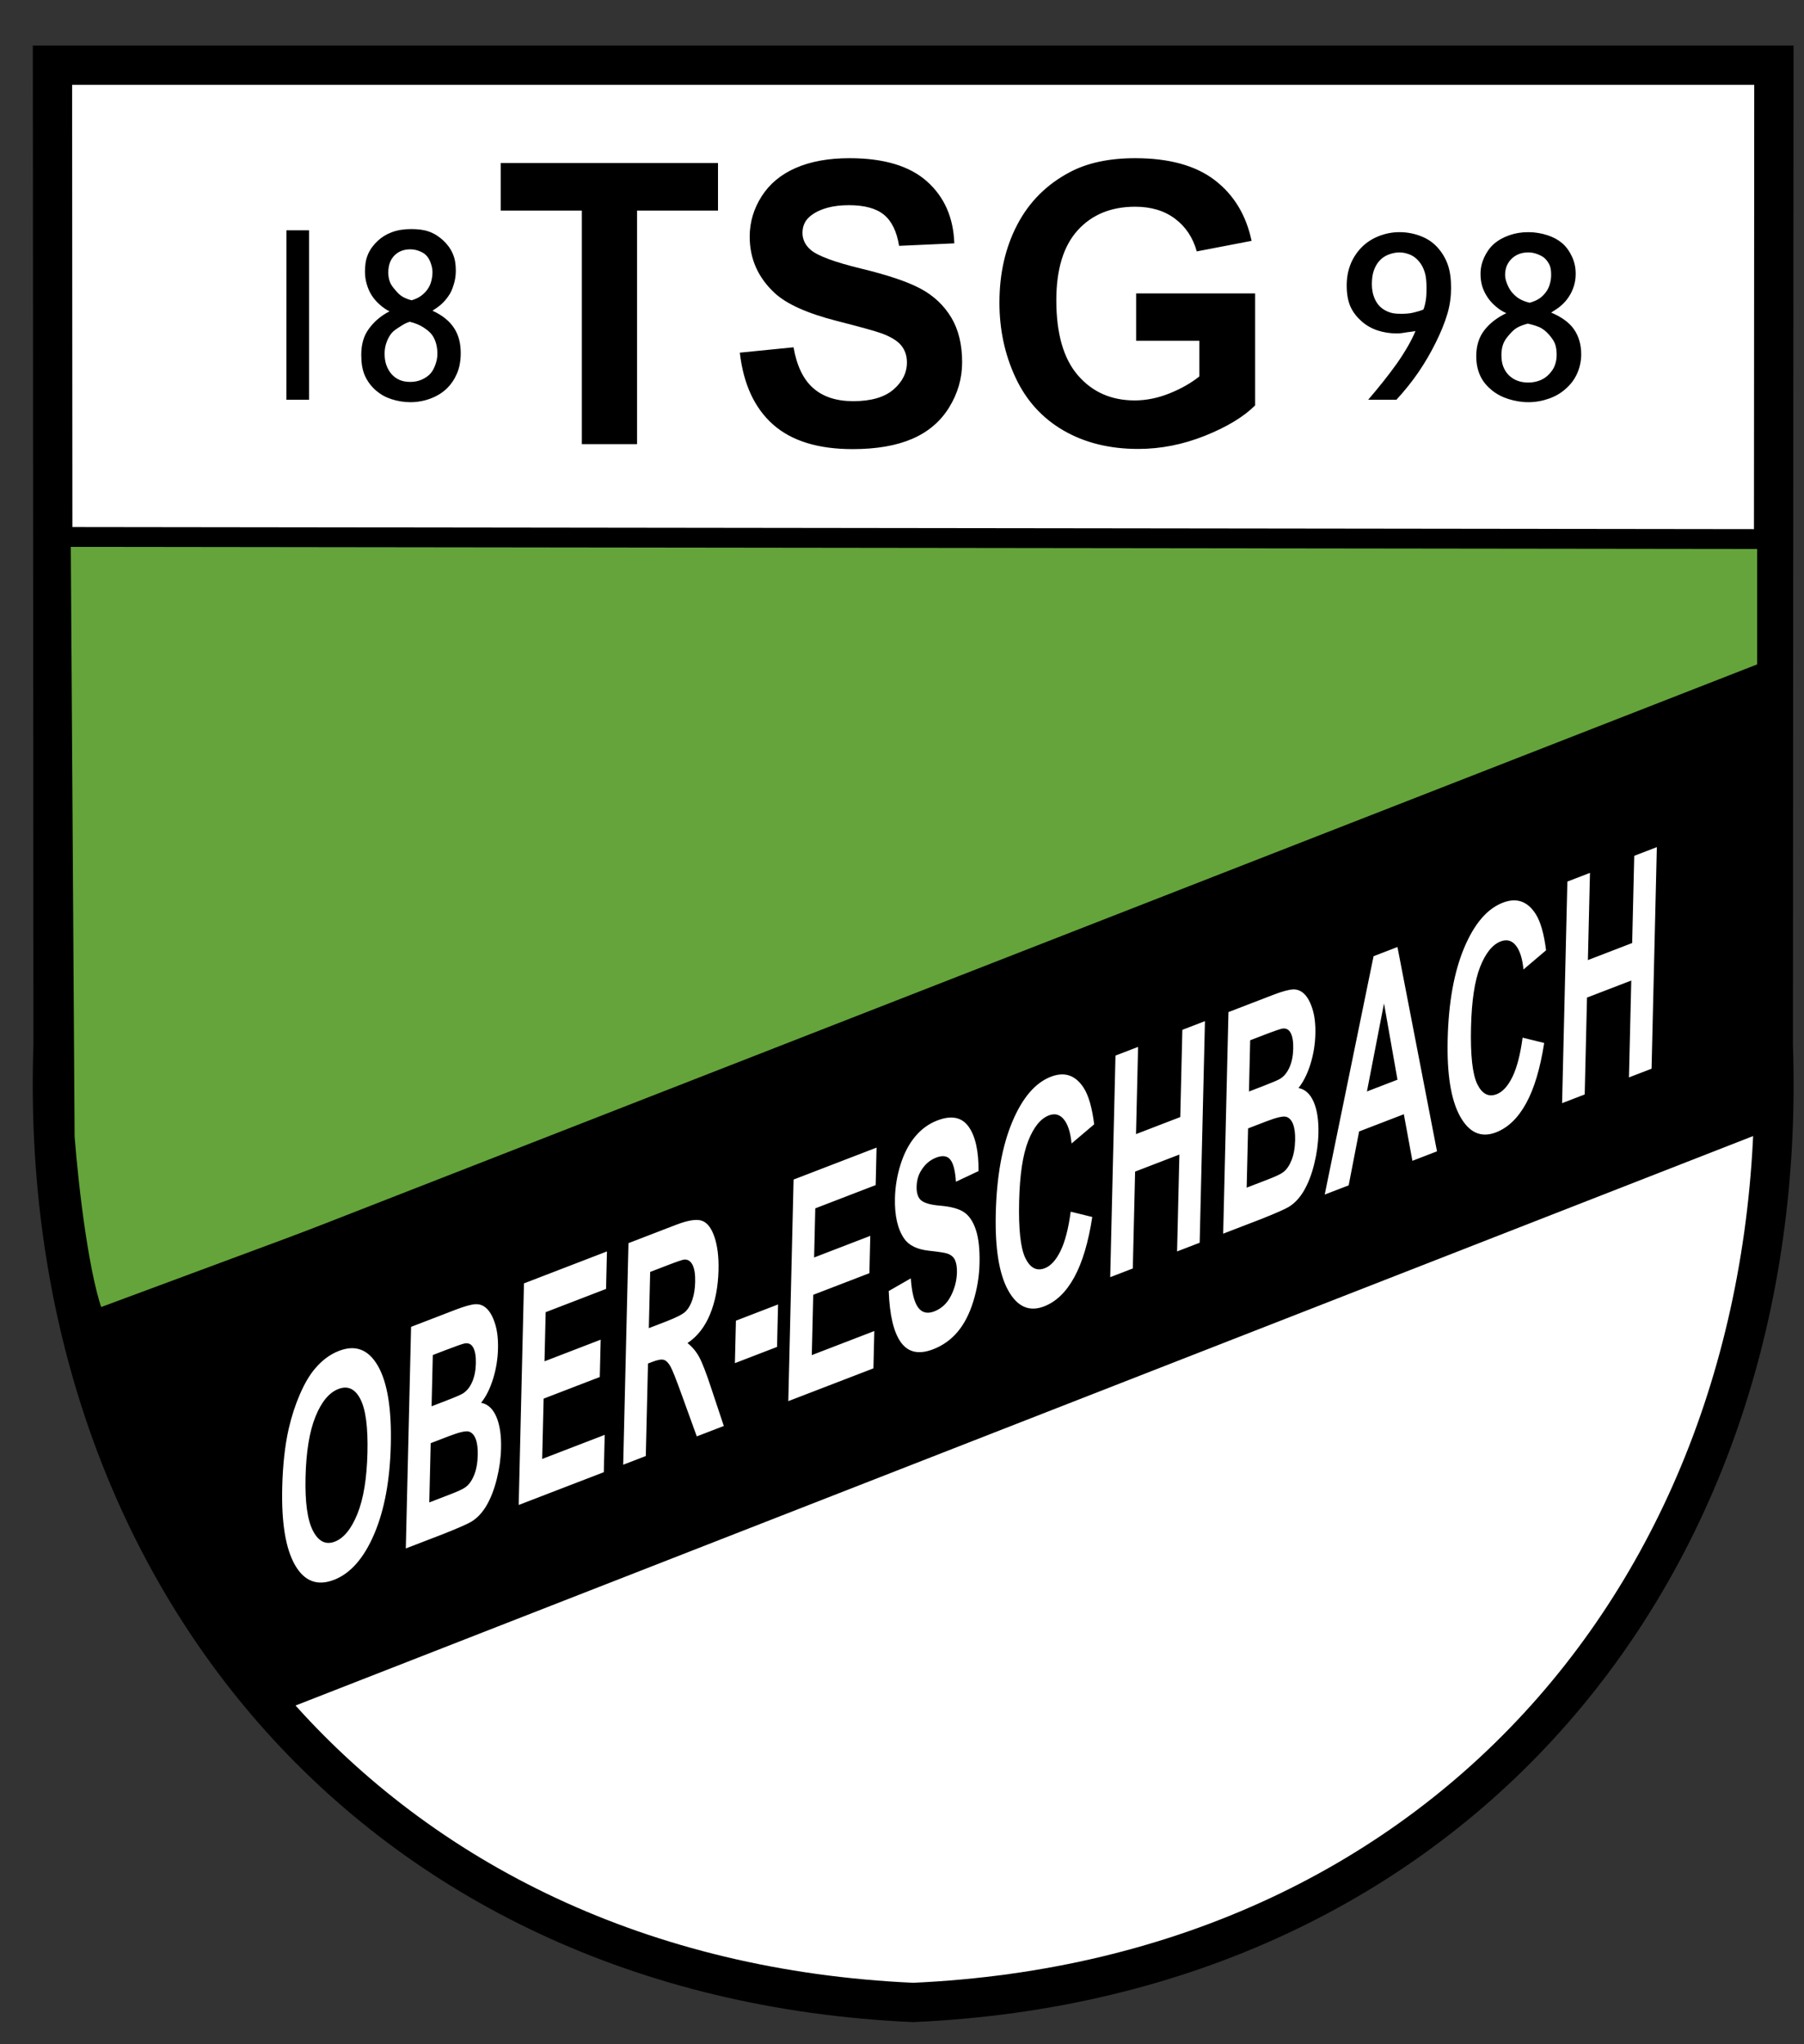 <?xml version="1.0" encoding="UTF-8" standalone="no"?>
<!DOCTYPE svg PUBLIC "-//W3C//DTD SVG 1.0//EN" "http://www.w3.org/TR/2001/REC-SVG-20010904/DTD/svg10.dtd">
<svg
   xmlns:dc="http://purl.org/dc/elements/1.1/"
   xmlns:cc="http://creativecommons.org/ns#"
   xmlns:rdf="http://www.w3.org/1999/02/22-rdf-syntax-ns#"
   xmlns:svg="http://www.w3.org/2000/svg"
   xmlns="http://www.w3.org/2000/svg"
   version="1.0"
   width="100%"
   height="100%"
   id="svg2437"
   viewBox="0 0 150 170">
  <rect x="0" y="0" width="150" height="170" fill="#333333" stroke="none"/>
  <g
     transform="matrix(1.5,0,0,1.5,-194.953,-257.269)"
     id="layer1">
    <g
       transform="matrix(1.089,0,0,1.089,-42.384,-55.673)"
       id="g2415">
      <path
         d="M 204.75,310.562 C 232.291,309.328 249.447,288.382 248.531,261.812 L 248.562,211.938 L 160.938,211.938 L 160.969,261.812 C 160.053,288.382 177.209,309.328 204.75,310.562 z"
         id="koerper"
         style="opacity:1;fill:#ffffff;fill-opacity:1;stroke:#000000;stroke-width:2;stroke-linecap:round;stroke-miterlimit:4;stroke-dasharray:none;stroke-opacity:1" />
      <path
         d="M 161.362,235.954 L 161.56,266.498 C 161.767,269.193 162.334,273.982 163.12,275.808 L 248.214,244.219 L 248.214,236.062 L 161.362,235.954 z"
         id="gruen"
         style="opacity:1;fill:#64a43a;fill-opacity:1;stroke:#000000;stroke-width:1.01;stroke-linecap:round;stroke-miterlimit:4;stroke-dasharray:none;stroke-opacity:1" />
      <path
         d="M 247.132,243.826 L 162.639,276.818 C 164.429,283.645 167.594,289.772 171.986,294.805 L 247.132,265.442 L 247.132,243.826 z"
         id="diagonale"
         style="opacity:1;fill:#000000;fill-opacity:1;stroke:#000000;stroke-width:2.157;stroke-linecap:round;stroke-miterlimit:4;stroke-dasharray:none;stroke-opacity:1" />
      <path
         d="M 253.592,250.417 C 253.592,249.605 253.714,248.922 253.957,248.371 C 254.138,247.965 254.386,247.6 254.7,247.277 C 255.013,246.954 255.357,246.715 255.731,246.559 C 256.228,246.348 256.801,246.243 257.451,246.243 C 258.626,246.243 259.567,246.608 260.272,247.337 C 260.978,248.066 261.331,249.08 261.331,250.379 C 261.331,251.667 260.981,252.675 260.28,253.402 C 259.58,254.129 258.644,254.493 257.472,254.493 C 256.286,254.493 255.343,254.131 254.643,253.408 C 253.942,252.684 253.592,251.687 253.592,250.417 L 253.592,250.417 z M 255.252,250.363 C 255.252,251.266 255.461,251.951 255.878,252.417 C 256.295,252.883 256.825,253.116 257.467,253.116 C 258.109,253.116 258.636,252.885 259.048,252.423 C 259.46,251.96 259.665,251.266 259.665,250.341 C 259.665,249.427 259.465,248.745 259.064,248.295 C 258.663,247.845 258.131,247.62 257.467,247.62 C 256.803,247.62 256.268,247.848 255.862,248.303 C 255.455,248.758 255.252,249.445 255.252,250.363 L 255.252,250.363 z M 262.588,246.379 L 265.777,246.379 C 266.408,246.379 266.879,246.406 267.189,246.458 C 267.499,246.511 267.777,246.621 268.021,246.787 C 268.266,246.954 268.47,247.177 268.634,247.454 C 268.797,247.732 268.879,248.043 268.879,248.387 C 268.879,248.761 268.778,249.104 268.577,249.416 C 268.375,249.728 268.102,249.962 267.758,250.118 C 268.244,250.259 268.617,250.501 268.879,250.842 C 269.14,251.183 269.27,251.584 269.27,252.044 C 269.27,252.407 269.186,252.76 269.017,253.103 C 268.849,253.446 268.618,253.72 268.326,253.924 C 268.034,254.129 267.674,254.256 267.246,254.303 C 266.978,254.332 266.33,254.35 265.303,254.357 L 262.588,254.357 L 262.588,246.379 z M 264.199,247.707 L 264.199,249.552 L 265.254,249.552 C 265.882,249.552 266.272,249.543 266.424,249.525 C 266.7,249.492 266.917,249.397 267.075,249.239 C 267.232,249.081 267.311,248.874 267.311,248.616 C 267.311,248.369 267.243,248.169 267.107,248.015 C 266.971,247.86 266.769,247.767 266.5,247.734 C 266.341,247.716 265.882,247.707 265.124,247.707 L 264.199,247.707 z M 264.199,250.88 L 264.199,253.013 L 265.69,253.013 C 266.27,253.013 266.638,252.997 266.794,252.964 C 267.034,252.92 267.229,252.814 267.379,252.646 C 267.53,252.477 267.605,252.251 267.605,251.968 C 267.605,251.729 267.547,251.526 267.431,251.359 C 267.315,251.192 267.147,251.07 266.928,250.994 C 266.708,250.918 266.232,250.88 265.499,250.88 L 264.199,250.88 z M 270.636,254.357 L 270.636,246.379 L 276.552,246.379 L 276.552,247.729 L 272.247,247.729 L 272.247,249.498 L 276.252,249.498 L 276.252,250.842 L 272.247,250.842 L 272.247,253.013 L 276.704,253.013 L 276.704,254.357 L 270.636,254.357 z M 278.086,254.357 L 278.086,246.379 L 281.477,246.379 C 282.329,246.379 282.949,246.451 283.335,246.594 C 283.721,246.738 284.031,246.992 284.263,247.359 C 284.495,247.725 284.611,248.144 284.611,248.616 C 284.611,249.215 284.435,249.709 284.083,250.099 C 283.731,250.489 283.205,250.735 282.505,250.836 C 282.853,251.039 283.141,251.262 283.368,251.506 C 283.594,251.749 283.9,252.18 284.285,252.801 L 285.259,254.357 L 283.332,254.357 L 282.168,252.621 C 281.754,252.001 281.471,251.61 281.319,251.448 C 281.166,251.287 281.005,251.176 280.834,251.116 C 280.664,251.057 280.394,251.027 280.024,251.027 L 279.697,251.027 L 279.697,254.357 L 278.086,254.357 z M 279.697,249.753 L 280.889,249.753 C 281.662,249.753 282.144,249.721 282.336,249.655 C 282.529,249.59 282.679,249.478 282.788,249.318 C 282.897,249.158 282.951,248.959 282.951,248.719 C 282.951,248.451 282.88,248.234 282.736,248.069 C 282.593,247.904 282.391,247.8 282.13,247.756 C 281.999,247.738 281.607,247.729 280.954,247.729 L 279.697,247.729 L 279.697,249.753 z M 285.95,252.229 L 285.95,250.7 L 288.954,250.7 L 288.954,252.229 L 285.95,252.229 z M 289.857,254.357 L 289.857,246.379 L 295.773,246.379 L 295.773,247.729 L 291.468,247.729 L 291.468,249.498 L 295.473,249.498 L 295.473,250.842 L 291.468,250.842 L 291.468,253.013 L 295.925,253.013 L 295.925,254.357 L 289.857,254.357 z M 296.894,251.761 L 298.461,251.609 C 298.555,252.135 298.747,252.521 299.035,252.768 C 299.323,253.015 299.712,253.138 300.202,253.138 C 300.721,253.138 301.112,253.028 301.375,252.809 C 301.638,252.589 301.77,252.333 301.77,252.039 C 301.77,251.85 301.714,251.69 301.604,251.557 C 301.493,251.425 301.3,251.31 301.024,251.212 C 300.835,251.146 300.405,251.03 299.734,250.863 C 298.871,250.649 298.265,250.386 297.917,250.074 C 297.427,249.635 297.182,249.1 297.182,248.469 C 297.182,248.063 297.297,247.683 297.528,247.329 C 297.758,246.975 298.09,246.706 298.523,246.521 C 298.957,246.336 299.48,246.243 300.093,246.243 C 301.095,246.243 301.848,246.463 302.355,246.902 C 302.861,247.341 303.126,247.927 303.152,248.659 L 301.541,248.73 C 301.472,248.32 301.324,248.025 301.097,247.846 C 300.871,247.666 300.531,247.577 300.077,247.577 C 299.609,247.577 299.243,247.673 298.978,247.865 C 298.807,247.988 298.722,248.153 298.722,248.36 C 298.722,248.549 298.802,248.71 298.962,248.844 C 299.165,249.015 299.658,249.193 300.442,249.378 C 301.225,249.563 301.805,249.754 302.18,249.952 C 302.556,250.15 302.85,250.42 303.062,250.763 C 303.274,251.106 303.38,251.529 303.38,252.033 C 303.38,252.491 303.253,252.919 302.999,253.318 C 302.745,253.717 302.386,254.013 301.922,254.207 C 301.458,254.402 300.879,254.499 300.186,254.499 C 299.177,254.499 298.403,254.266 297.862,253.799 C 297.322,253.333 296.999,252.654 296.894,251.761 L 296.894,251.761 z M 309.851,251.424 L 311.413,251.919 C 311.173,252.79 310.775,253.437 310.218,253.859 C 309.661,254.282 308.955,254.493 308.098,254.493 C 307.039,254.493 306.168,254.131 305.486,253.408 C 304.804,252.684 304.463,251.694 304.463,250.439 C 304.463,249.111 304.806,248.08 305.492,247.345 C 306.177,246.611 307.079,246.243 308.196,246.243 C 309.172,246.243 309.965,246.532 310.575,247.108 C 310.937,247.45 311.209,247.939 311.391,248.578 L 309.796,248.959 C 309.702,248.545 309.505,248.219 309.206,247.979 C 308.907,247.74 308.543,247.62 308.115,247.62 C 307.523,247.62 307.044,247.832 306.675,248.257 C 306.307,248.681 306.123,249.369 306.123,250.319 C 306.123,251.328 306.304,252.046 306.667,252.474 C 307.03,252.902 307.502,253.116 308.082,253.116 C 308.51,253.116 308.878,252.98 309.187,252.708 C 309.495,252.436 309.717,252.008 309.851,251.424 L 309.851,251.424 z M 312.806,254.357 L 312.806,246.379 L 314.417,246.379 L 314.417,249.519 L 317.573,249.519 L 317.573,246.379 L 319.184,246.379 L 319.184,254.357 L 317.573,254.357 L 317.573,250.869 L 314.417,250.869 L 314.417,254.357 L 312.806,254.357 z M 320.86,246.379 L 324.049,246.379 C 324.68,246.379 325.151,246.406 325.461,246.458 C 325.771,246.511 326.049,246.621 326.294,246.787 C 326.538,246.954 326.742,247.177 326.906,247.454 C 327.069,247.732 327.151,248.043 327.151,248.387 C 327.151,248.761 327.05,249.104 326.849,249.416 C 326.647,249.728 326.374,249.962 326.03,250.118 C 326.516,250.259 326.889,250.501 327.151,250.842 C 327.412,251.183 327.542,251.584 327.542,252.044 C 327.542,252.407 327.458,252.76 327.289,253.103 C 327.121,253.446 326.89,253.72 326.598,253.924 C 326.306,254.129 325.946,254.256 325.518,254.303 C 325.25,254.332 324.602,254.35 323.575,254.357 L 320.86,254.357 L 320.86,246.379 z M 322.471,247.707 L 322.471,249.552 L 323.526,249.552 C 324.154,249.552 324.544,249.543 324.696,249.525 C 324.972,249.492 325.189,249.397 325.347,249.239 C 325.504,249.081 325.583,248.874 325.583,248.616 C 325.583,248.369 325.515,248.169 325.379,248.015 C 325.243,247.86 325.041,247.767 324.773,247.734 C 324.613,247.716 324.154,247.707 323.396,247.707 L 322.471,247.707 z M 322.471,250.88 L 322.471,253.013 L 323.962,253.013 C 324.542,253.013 324.91,252.997 325.066,252.964 C 325.306,252.92 325.501,252.814 325.651,252.646 C 325.802,252.477 325.877,252.251 325.877,251.968 C 325.877,251.729 325.819,251.526 325.703,251.359 C 325.587,251.192 325.419,251.07 325.2,250.994 C 324.98,250.918 324.504,250.88 323.771,250.88 L 322.471,250.88 z M 336.103,254.357 L 334.35,254.357 L 333.654,252.545 L 330.465,252.545 L 329.806,254.357 L 328.098,254.357 L 331.205,246.379 L 332.908,246.379 L 336.103,254.357 z M 333.137,251.201 L 332.037,248.24 L 330.96,251.201 L 333.137,251.201 z M 342.067,251.424 L 343.629,251.919 C 343.389,252.79 342.991,253.437 342.434,253.859 C 341.877,254.282 341.171,254.493 340.315,254.493 C 339.255,254.493 338.385,254.131 337.703,253.408 C 337.02,252.684 336.679,251.694 336.679,250.439 C 336.679,249.111 337.022,248.08 337.708,247.345 C 338.394,246.611 339.295,246.243 340.413,246.243 C 341.389,246.243 342.181,246.532 342.791,247.108 C 343.154,247.45 343.426,247.939 343.607,248.578 L 342.013,248.959 C 341.918,248.545 341.721,248.219 341.422,247.979 C 341.123,247.74 340.759,247.62 340.331,247.62 C 339.74,247.62 339.26,247.832 338.892,248.257 C 338.523,248.681 338.339,249.369 338.339,250.319 C 338.339,251.328 338.521,252.046 338.883,252.474 C 339.246,252.902 339.718,253.116 340.298,253.116 C 340.726,253.116 341.095,252.98 341.403,252.708 C 341.711,252.436 341.933,252.008 342.067,251.424 L 342.067,251.424 z M 345.022,254.357 L 345.022,246.379 L 346.633,246.379 L 346.633,249.519 L 349.789,249.519 L 349.789,246.379 L 351.4,246.379 L 351.4,254.357 L 349.789,254.357 L 349.789,250.869 L 346.633,250.869 L 346.633,254.357 L 345.022,254.357 z"
         transform="matrix(0.714,-0.275,-3.3672e-2,1.414,0,0)"
         id="Ober_Eschbach"
         style="font-size:11.145px;font-style:normal;font-variant:normal;font-weight:bold;font-stretch:normal;text-align:start;line-height:100%;writing-mode:lr-tb;text-anchor:start;fill:#ffffff;fill-opacity:1;stroke:none;stroke-width:1px;stroke-linecap:butt;stroke-linejoin:miter;stroke-opacity:1;font-family:Arial;-inkscape-font-specification:Arial Bold" />
      <path
         d="M 190.552,228.037 L 190.552,216.31 L 186.363,216.31 L 186.363,213.922 L 197.581,213.922 L 197.581,216.31 L 193.402,216.31 L 193.402,228.037 L 190.552,228.037 z M 198.707,223.444 L 201.48,223.175 C 201.647,224.105 201.986,224.789 202.496,225.225 C 203.006,225.662 203.695,225.88 204.561,225.88 C 205.479,225.88 206.171,225.686 206.636,225.298 C 207.101,224.909 207.334,224.455 207.334,223.935 C 207.334,223.601 207.236,223.317 207.04,223.083 C 206.845,222.849 206.503,222.645 206.015,222.472 C 205.681,222.356 204.921,222.151 203.733,221.856 C 202.205,221.477 201.133,221.011 200.517,220.459 C 199.651,219.683 199.217,218.736 199.217,217.619 C 199.217,216.9 199.421,216.228 199.829,215.602 C 200.236,214.976 200.824,214.499 201.591,214.172 C 202.358,213.845 203.284,213.681 204.369,213.681 C 206.14,213.681 207.474,214.069 208.369,214.846 C 209.265,215.623 209.735,216.659 209.78,217.956 L 206.93,218.081 C 206.808,217.356 206.546,216.834 206.145,216.517 C 205.744,216.199 205.142,216.04 204.34,216.04 C 203.512,216.04 202.863,216.21 202.395,216.55 C 202.093,216.769 201.942,217.061 201.942,217.426 C 201.942,217.76 202.083,218.046 202.366,218.283 C 202.725,218.585 203.598,218.9 204.985,219.227 C 206.371,219.554 207.397,219.893 208.061,220.243 C 208.725,220.593 209.245,221.071 209.621,221.677 C 209.996,222.284 210.184,223.033 210.184,223.926 C 210.184,224.734 209.959,225.492 209.51,226.198 C 209.061,226.904 208.425,227.429 207.604,227.772 C 206.782,228.116 205.758,228.287 204.532,228.287 C 202.748,228.287 201.377,227.875 200.421,227.05 C 199.465,226.225 198.893,225.023 198.707,223.444 L 198.707,223.444 z M 219.167,222.847 L 219.167,220.469 L 225.31,220.469 L 225.31,226.092 C 224.713,226.67 223.848,227.178 222.715,227.618 C 221.583,228.058 220.435,228.278 219.273,228.278 C 217.797,228.278 216.51,227.968 215.412,227.349 C 214.315,226.729 213.49,225.843 212.938,224.691 C 212.386,223.539 212.11,222.286 212.11,220.931 C 212.11,219.461 212.418,218.155 213.034,217.012 C 213.65,215.87 214.552,214.994 215.74,214.384 C 216.645,213.915 217.771,213.681 219.119,213.681 C 220.872,213.681 222.24,214.049 223.226,214.783 C 224.211,215.518 224.845,216.534 225.127,217.831 L 222.297,218.36 C 222.098,217.667 221.724,217.12 221.175,216.719 C 220.626,216.318 219.941,216.117 219.119,216.117 C 217.874,216.117 216.884,216.512 216.149,217.301 C 215.414,218.091 215.046,219.262 215.046,220.816 C 215.046,222.491 215.419,223.748 216.163,224.585 C 216.908,225.423 217.884,225.842 219.09,225.842 C 219.687,225.842 220.286,225.725 220.886,225.49 C 221.486,225.256 222.001,224.972 222.431,224.638 L 222.431,222.847 L 219.167,222.847 z"
         transform="scale(0.986,1.014)"
         id="TSG"
         style="font-size:19.719px;font-style:normal;font-variant:normal;font-weight:bold;font-stretch:normal;text-align:start;line-height:125%;writing-mode:lr-tb;text-anchor:start;fill:#000000;fill-opacity:1;stroke:none;stroke-width:1px;stroke-linecap:butt;stroke-linejoin:miter;stroke-opacity:1;font-family:Arial;-inkscape-font-specification:Arial Bold" />
      <path
         d="M 229.504,220.438 C 229.105,220.438 228.74,220.52 228.411,220.656 C 228.081,220.793 227.803,220.976 227.567,221.219 C 227.331,221.462 227.132,221.762 227.004,222.094 C 226.877,222.425 226.817,222.766 226.817,223.156 C 226.817,223.546 226.873,223.92 227.004,224.219 C 227.136,224.518 227.337,224.763 227.567,224.969 C 227.797,225.175 228.069,225.333 228.379,225.438 C 228.69,225.542 229.022,225.594 229.379,225.594 C 229.575,225.594 229.753,225.555 229.911,225.531 C 230.068,225.507 230.194,225.503 230.317,225.469 C 230.211,225.733 230.079,225.993 229.911,226.281 C 229.743,226.57 229.559,226.859 229.348,227.156 C 229.138,227.453 228.903,227.759 228.661,228.062 C 228.418,228.366 228.174,228.665 227.911,228.969 L 229.348,228.969 C 229.752,228.526 230.133,228.061 230.473,227.562 C 230.813,227.064 231.1,226.563 231.348,226.062 C 231.597,225.562 231.802,225.069 231.942,224.594 C 232.082,224.119 232.129,223.68 232.129,223.281 C 232.129,222.848 232.09,222.476 231.973,222.125 C 231.856,221.774 231.665,221.466 231.442,221.219 C 231.219,220.972 230.957,220.789 230.629,220.656 C 230.302,220.524 229.93,220.438 229.504,220.438 z M 236.067,220.438 C 235.706,220.438 235.398,220.49 235.098,220.594 C 234.798,220.698 234.532,220.845 234.317,221.031 C 234.102,221.218 233.936,221.459 233.817,221.719 C 233.698,221.979 233.629,222.25 233.629,222.562 C 233.629,222.788 233.657,223.015 233.723,223.219 C 233.789,223.423 233.888,223.61 234.004,223.781 C 234.121,223.953 234.28,224.116 234.442,224.25 C 234.604,224.384 234.751,224.476 234.942,224.562 C 234.462,224.792 234.087,225.086 233.817,225.438 C 233.547,225.789 233.411,226.234 233.411,226.75 C 233.411,227.145 233.487,227.486 233.629,227.781 C 233.772,228.076 233.981,228.305 234.223,228.5 C 234.466,228.695 234.748,228.84 235.067,228.938 C 235.386,229.035 235.714,229.094 236.067,229.094 C 236.445,229.094 236.802,229.023 237.129,228.906 C 237.457,228.789 237.733,228.621 237.973,228.406 C 238.213,228.192 238.4,227.953 238.536,227.656 C 238.672,227.359 238.754,227.02 238.754,226.656 C 238.754,226.149 238.62,225.718 238.379,225.375 C 238.139,225.032 237.746,224.752 237.223,224.531 C 237.406,224.419 237.601,224.295 237.754,224.156 C 237.907,224.018 238.021,223.884 238.129,223.719 C 238.238,223.554 238.318,223.378 238.379,223.188 C 238.441,222.997 238.473,222.784 238.473,222.562 C 238.473,222.233 238.407,221.948 238.286,221.688 C 238.165,221.427 238,221.182 237.786,221 C 237.571,220.818 237.329,220.689 237.036,220.594 C 236.742,220.498 236.411,220.438 236.067,220.438 z M 179.188,220.281 C 178.842,220.281 178.505,220.331 178.219,220.438 C 177.933,220.544 177.705,220.685 177.5,220.875 C 177.295,221.065 177.114,221.297 177,221.562 C 176.886,221.828 176.844,222.119 176.844,222.438 C 176.844,222.668 176.875,222.886 176.938,223.094 C 177,223.302 177.076,223.481 177.188,223.656 C 177.299,223.831 177.439,223.988 177.594,224.125 C 177.748,224.262 177.911,224.38 178.094,224.469 C 177.635,224.703 177.289,225.017 177.031,225.375 C 176.773,225.733 176.656,226.161 176.656,226.688 C 176.656,227.09 176.708,227.449 176.844,227.75 C 176.98,228.051 177.175,228.301 177.406,228.5 C 177.638,228.699 177.883,228.838 178.188,228.938 C 178.492,229.037 178.819,229.094 179.156,229.094 C 179.518,229.094 179.875,229.026 180.188,228.906 C 180.5,228.787 180.771,228.625 181,228.406 C 181.229,228.187 181.401,227.928 181.531,227.625 C 181.661,227.322 181.719,226.965 181.719,226.594 C 181.719,226.076 181.604,225.662 181.375,225.312 C 181.146,224.963 180.781,224.663 180.281,224.438 C 180.456,224.322 180.635,224.204 180.781,224.062 C 180.927,223.921 181.053,223.762 181.156,223.594 C 181.26,223.426 181.316,223.257 181.375,223.062 C 181.434,222.868 181.469,222.632 181.469,222.406 C 181.469,222.07 181.428,221.797 181.312,221.531 C 181.197,221.266 181.018,221.03 180.812,220.844 C 180.607,220.658 180.374,220.504 180.094,220.406 C 179.814,220.309 179.516,220.281 179.188,220.281 z M 172.848,220.344 L 172.844,228.969 L 174,228.969 L 174,220.344 L 172.848,220.344 z M 229.504,221.469 C 229.709,221.469 229.897,221.52 230.067,221.594 C 230.237,221.667 230.381,221.788 230.504,221.938 C 230.628,222.087 230.716,222.25 230.786,222.469 C 230.856,222.688 230.879,222.955 230.879,223.25 C 230.879,223.48 230.878,223.689 230.848,223.875 C 230.818,224.061 230.783,224.223 230.723,224.375 C 230.579,224.436 230.415,224.486 230.223,224.531 C 230.032,224.577 229.834,224.594 229.629,224.594 C 229.417,224.594 229.221,224.59 229.036,224.531 C 228.851,224.473 228.672,224.374 228.536,224.25 C 228.4,224.126 228.302,223.974 228.223,223.781 C 228.145,223.588 228.098,223.363 228.098,223.094 C 228.098,222.838 228.124,222.604 228.192,222.406 C 228.26,222.209 228.352,222.043 228.473,221.906 C 228.594,221.77 228.739,221.665 228.911,221.594 C 229.083,221.522 229.296,221.469 229.504,221.469 z M 236.067,221.469 C 236.245,221.469 236.391,221.506 236.536,221.562 C 236.68,221.619 236.811,221.682 236.911,221.781 C 237.011,221.881 237.108,222.015 237.161,222.156 C 237.214,222.297 237.223,222.456 237.223,222.625 C 237.223,222.785 237.201,222.915 237.161,223.062 C 237.12,223.21 237.062,223.347 236.973,223.469 C 236.884,223.59 236.77,223.719 236.629,223.812 C 236.489,223.906 236.329,223.975 236.129,224.031 C 235.964,223.992 235.778,223.928 235.629,223.844 C 235.481,223.759 235.365,223.653 235.254,223.531 C 235.144,223.41 235.07,223.277 235.004,223.125 C 234.939,222.973 234.879,222.794 234.879,222.625 C 234.879,222.248 235.011,221.983 235.223,221.781 C 235.436,221.58 235.71,221.469 236.067,221.469 z M 179.156,221.312 C 179.327,221.312 179.487,221.349 179.625,221.406 C 179.763,221.464 179.873,221.523 179.969,221.625 C 180.064,221.727 180.137,221.856 180.188,222 C 180.238,222.144 180.281,222.296 180.281,222.469 C 180.281,222.632 180.257,222.787 180.219,222.938 C 180.18,223.088 180.117,223.22 180.031,223.344 C 179.946,223.468 179.821,223.592 179.688,223.688 C 179.554,223.783 179.41,223.849 179.219,223.906 C 179.06,223.866 178.892,223.805 178.75,223.719 C 178.608,223.632 178.512,223.53 178.406,223.406 C 178.301,223.282 178.188,223.155 178.125,223 C 178.062,222.845 178.031,222.673 178.031,222.5 C 178.031,222.115 178.141,221.831 178.344,221.625 C 178.547,221.419 178.815,221.312 179.156,221.312 z M 236.036,225.094 C 236.316,225.159 236.567,225.229 236.754,225.344 C 236.942,225.459 237.079,225.609 237.192,225.75 C 237.305,225.891 237.395,226.027 237.442,226.188 C 237.489,226.348 237.504,226.527 237.504,226.688 C 237.504,226.874 237.474,227.047 237.411,227.219 C 237.347,227.39 237.251,227.526 237.129,227.656 C 237.008,227.786 236.871,227.893 236.692,227.969 C 236.513,228.045 236.297,228.094 236.067,228.094 C 235.863,228.094 235.674,228.065 235.504,228 C 235.334,227.935 235.188,227.838 235.067,227.719 C 234.946,227.6 234.854,227.455 234.786,227.281 C 234.718,227.108 234.692,226.904 234.692,226.688 C 234.692,226.492 234.72,226.296 234.786,226.125 C 234.852,225.954 234.948,225.826 235.067,225.688 C 235.186,225.549 235.307,225.412 235.473,225.312 C 235.639,225.213 235.832,225.146 236.036,225.094 z M 179.125,225 C 179.393,225.066 179.634,225.164 179.812,225.281 C 179.991,225.399 180.142,225.512 180.25,225.656 C 180.358,225.8 180.424,225.961 180.469,226.125 C 180.513,226.289 180.531,226.461 180.531,226.625 C 180.531,226.815 180.498,226.981 180.438,227.156 C 180.377,227.331 180.303,227.492 180.188,227.625 C 180.072,227.758 179.921,227.86 179.75,227.938 C 179.579,228.015 179.375,228.063 179.156,228.062 C 178.961,228.062 178.787,228.035 178.625,227.969 C 178.463,227.902 178.334,227.809 178.219,227.688 C 178.103,227.566 178.002,227.396 177.938,227.219 C 177.873,227.042 177.844,226.846 177.844,226.625 C 177.844,226.426 177.875,226.237 177.938,226.062 C 178,225.888 178.074,225.735 178.188,225.594 C 178.301,225.452 178.467,225.352 178.625,225.25 C 178.783,225.148 178.93,225.053 179.125,225 z"
         id="jahreszahl"
         style="font-size:13.022px;font-style:normal;font-variant:normal;font-weight:normal;font-stretch:normal;text-align:start;line-height:125%;writing-mode:lr-tb;text-anchor:start;fill:#000000;fill-opacity:1;stroke:none;stroke-width:1px;stroke-linecap:butt;stroke-linejoin:miter;stroke-opacity:1;font-family:Estrangelo Edessa;-inkscape-font-specification:Estrangelo Edessa" />
    </g>
  </g>
</svg>
